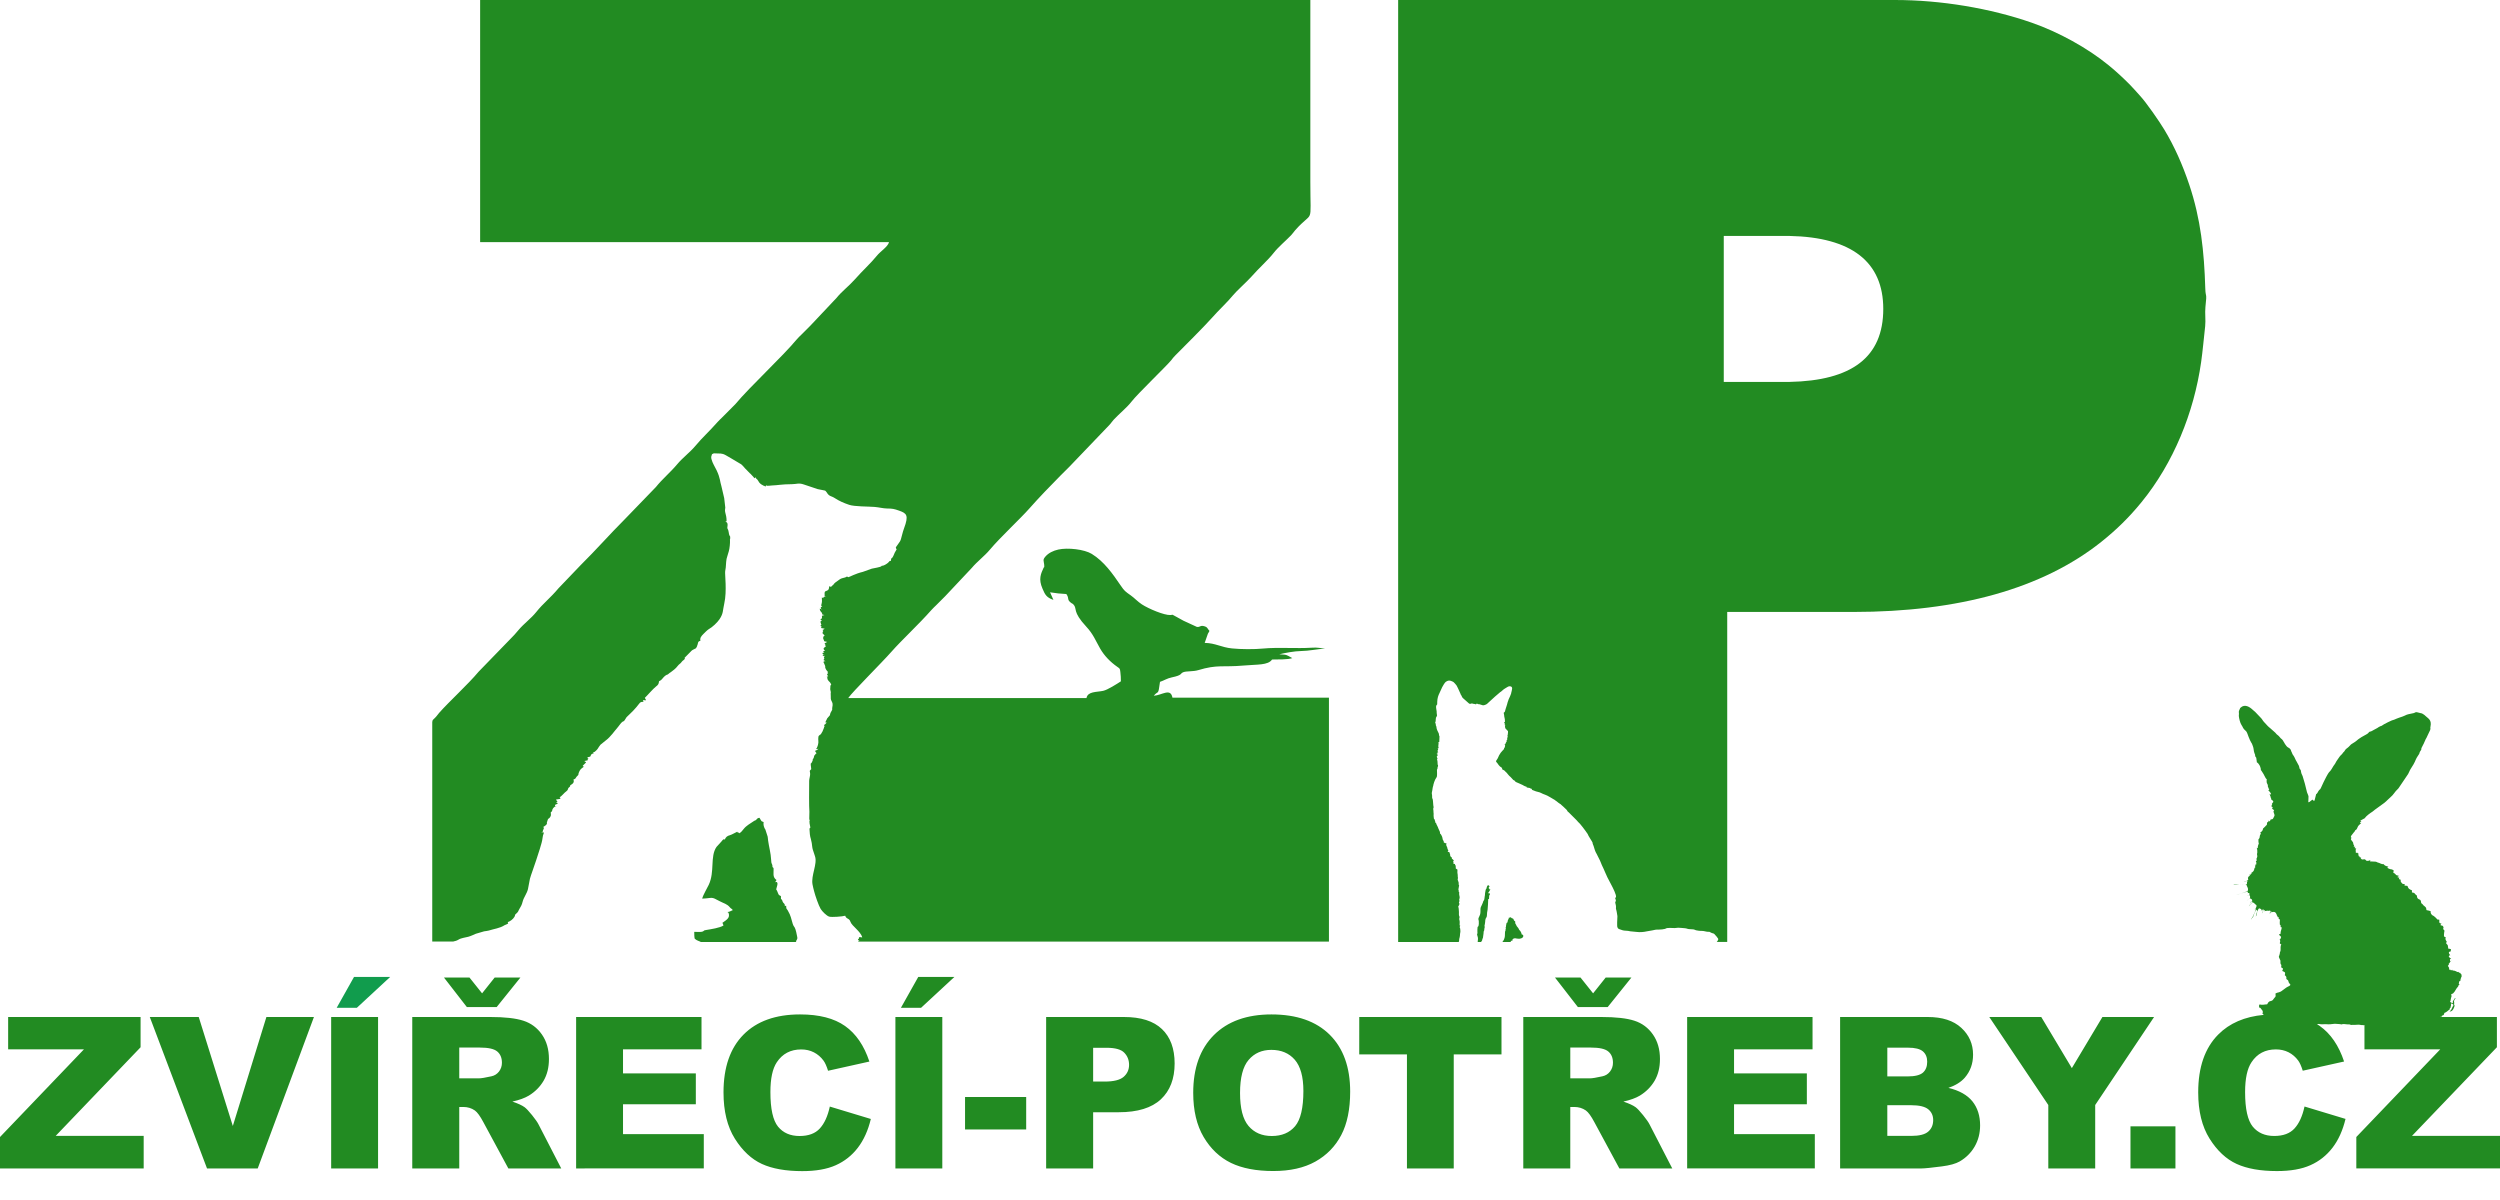 <?xml version="1.0" encoding="utf-8"?>
<!-- Generator: Adobe Illustrator 16.0.0, SVG Export Plug-In . SVG Version: 6.00 Build 0)  -->
<!DOCTYPE svg PUBLIC "-//W3C//DTD SVG 1.1//EN" "http://www.w3.org/Graphics/SVG/1.1/DTD/svg11.dtd">
<svg version="1.1" id="Vrstva_1" xmlns="http://www.w3.org/2000/svg" xmlns:xlink="http://www.w3.org/1999/xlink" x="0px" y="0px"
	 width="443.618px" height="212.857px" viewBox="82.219 320.588 443.618 212.857"
	 enable-background="new 82.219 320.588 443.618 212.857" xml:space="preserve">
<path fill="#228B22" d="M460.266,520.449h7.979v7.477h-7.979V520.449z M435.213,501.052h9.223l5.427,9.072l5.425-9.072h9.166
	l-10.448,15.617v11.256h-8.322v-11.256L435.213,501.052z M417.118,522.15h4.236c1.433,0,2.438-0.25,3.021-0.758
	c0.588-0.508,0.882-1.188,0.882-2.047c0-0.795-0.287-1.432-0.869-1.914c-0.582-0.48-1.596-0.727-3.054-0.727h-4.217L417.118,522.15
	L417.118,522.15z M417.118,511.595h3.609c1.296,0,2.195-0.227,2.71-0.67c0.507-0.451,0.757-1.096,0.757-1.934
	c0-0.781-0.25-1.396-0.757-1.834c-0.515-0.443-1.396-0.662-2.652-0.662h-3.667V511.595z M408.74,501.052h15.549
	c2.59,0,4.579,0.645,5.963,1.928c1.389,1.281,2.083,2.871,2.083,4.762c0,1.588-0.494,2.953-1.48,4.092
	c-0.664,0.756-1.629,1.357-2.897,1.795c1.927,0.463,3.348,1.264,4.261,2.391c0.907,1.137,1.364,2.557,1.364,4.264
	c0,1.395-0.325,2.645-0.97,3.762c-0.651,1.113-1.533,1.988-2.659,2.641c-0.694,0.398-1.746,0.693-3.153,0.875
	c-1.871,0.244-3.108,0.369-3.723,0.369H408.74V501.052z M381.599,501.052h22.25v5.738H389.92v4.273h12.92v5.479h-12.92v5.293h14.334
	v6.088h-22.655V501.052L381.599,501.052z M367.495,499.294h-5.281l-4.066-5.244h4.529l2.234,2.803l2.232-2.803h4.566
	L367.495,499.294z M360.862,511.937h3.504c0.376,0,1.107-0.117,2.195-0.361c0.551-0.113,1.002-0.395,1.353-0.844
	c0.344-0.451,0.521-0.971,0.521-1.561c0-0.869-0.274-1.533-0.826-1.996c-0.551-0.469-1.584-0.699-3.098-0.699h-3.648V511.937
	L360.862,511.937z M352.522,527.925v-26.873h13.84c2.563,0,4.529,0.219,5.882,0.662c1.356,0.439,2.452,1.252,3.284,2.447
	c0.832,1.188,1.246,2.641,1.246,4.348c0,1.496-0.319,2.779-0.951,3.861c-0.639,1.082-1.516,1.959-2.622,2.635
	c-0.714,0.426-1.685,0.781-2.916,1.057c0.989,0.332,1.708,0.664,2.165,0.994c0.301,0.221,0.744,0.689,1.326,1.408
	c0.582,0.727,0.971,1.277,1.164,1.672l4.017,7.789h-9.386l-4.438-8.215c-0.563-1.059-1.063-1.752-1.508-2.072
	c-0.594-0.412-1.275-0.619-2.033-0.619h-0.73v10.906H352.522L352.522,527.925z M323.415,501.052h25.24v6.639h-8.473v20.234h-8.304
	v-20.234h-8.466L323.415,501.052L323.415,501.052z M302.261,514.542c0,2.715,0.5,4.66,1.508,5.85
	c1.008,1.184,2.385,1.777,4.117,1.777c1.783,0,3.166-0.582,4.143-1.74c0.978-1.164,1.472-3.246,1.472-6.25
	c0-2.535-0.515-4.381-1.533-5.551c-1.02-1.164-2.401-1.744-4.153-1.744c-1.67,0-3.017,0.588-4.028,1.775
	C302.769,509.843,302.261,511.808,302.261,514.542z M293.952,514.503c0-4.385,1.226-7.801,3.666-10.242
	c2.447-2.445,5.852-3.666,10.212-3.666c4.474,0,7.922,1.201,10.343,3.604c2.415,2.396,3.629,5.764,3.629,10.086
	c0,3.141-0.531,5.719-1.59,7.729c-1.057,2.01-2.584,3.572-4.579,4.691c-2.003,1.121-4.485,1.678-7.471,1.678
	c-3.028,0-5.537-0.48-7.527-1.445c-1.983-0.971-3.591-2.494-4.831-4.586C294.571,520.261,293.952,517.646,293.952,514.503z
	 M276.194,512.509h2.034c1.602,0,2.722-0.275,3.373-0.834c0.644-0.557,0.97-1.27,0.97-2.133c0-0.844-0.282-1.564-0.845-2.146
	c-0.557-0.59-1.614-0.883-3.166-0.883h-2.365L276.194,512.509L276.194,512.509z M267.854,501.052h13.803
	c3.003,0,5.255,0.713,6.751,2.146c1.496,1.426,2.246,3.465,2.246,6.1c0,2.715-0.813,4.836-2.446,6.363
	c-1.633,1.523-4.123,2.291-7.471,2.291h-4.542v9.973h-8.34L267.854,501.052L267.854,501.052z M253.463,515.242h10.849v5.77h-10.849
	V515.242L253.463,515.242z M245.16,493.945h6.414l-5.919,5.479h-3.573L245.16,493.945z M241.106,501.052h8.322v26.873h-8.322
	V501.052z M229.468,516.945l7.277,2.201c-0.488,2.039-1.258,3.74-2.309,5.111c-1.051,1.371-2.359,2.402-3.917,3.098
	c-1.559,0.701-3.542,1.045-5.944,1.045c-2.922,0-5.313-0.426-7.158-1.271c-1.853-0.85-3.454-2.346-4.799-4.484
	c-1.339-2.141-2.015-4.875-2.015-8.211c0-4.445,1.183-7.869,3.548-10.254c2.365-2.391,5.712-3.586,10.036-3.586
	c3.385,0,6.044,0.686,7.984,2.055c1.939,1.369,3.379,3.475,4.317,6.309l-7.333,1.633c-0.256-0.82-0.525-1.42-0.808-1.803
	c-0.463-0.631-1.032-1.119-1.702-1.463c-0.675-0.348-1.426-0.518-2.259-0.518c-1.877,0-3.322,0.762-4.323,2.271
	c-0.757,1.127-1.139,2.891-1.139,5.301c0,2.984,0.457,5.023,1.357,6.131c0.908,1.107,2.178,1.658,3.811,1.658
	c1.589,0,2.791-0.443,3.604-1.34C228.511,519.941,229.099,518.646,229.468,516.945z M184.45,501.052h22.25v5.738h-13.928v4.273
	h12.92v5.479h-12.92v5.293h14.334v6.088H184.45V501.052z M170.347,499.294h-5.281l-4.067-5.244h4.53l2.234,2.803l2.233-2.803h4.568
	L170.347,499.294z M163.714,511.937h3.504c0.375,0,1.107-0.117,2.196-0.361c0.55-0.113,1.001-0.395,1.351-0.844
	c0.344-0.451,0.52-0.971,0.52-1.561c0-0.869-0.275-1.533-0.826-1.996c-0.551-0.469-1.583-0.699-3.097-0.699h-3.648V511.937z
	 M155.374,527.925v-26.873h13.84c2.565,0,4.53,0.219,5.882,0.662c1.358,0.439,2.453,1.252,3.285,2.447
	c0.833,1.188,1.246,2.641,1.246,4.348c0,1.496-0.319,2.779-0.951,3.861c-0.638,1.082-1.514,1.959-2.622,2.635
	c-0.713,0.426-1.684,0.781-2.916,1.057c0.989,0.332,1.708,0.664,2.165,0.994c0.3,0.221,0.745,0.689,1.327,1.408
	c0.582,0.727,0.97,1.277,1.164,1.672l4.017,7.789h-9.385l-4.437-8.215c-0.563-1.059-1.063-1.752-1.508-2.072
	c-0.594-0.412-1.276-0.619-2.034-0.619h-0.732v10.906H155.374L155.374,527.925z M140.983,501.052h8.322v26.873h-8.322V501.052z
	 M108.798,501.052h8.685l6.05,19.34l5.957-19.34h8.435l-9.974,26.873h-8.998L108.798,501.052z M482.691,455.861
	c0.2,0.092,0.314,0.279,0.438,0.465c0.133,0.195,0.216,0.473,0.276,0.746c-0.023,0.014,0.07,0.25-0.167,0.018
	c0.146,0.105,0.254,0.205,0.346,0.385c0.125,0.246,0.297,0.414,0.41,0.693l0.266,0.5c0.068,0.109,0.1,0.119,0.189,0.182
	c-0.004,0.285-0.058,0.309-0.015,0.533c0.056,0.287,0.098,0.199,0.175,0.428c0.104,0.314-0.029,0.26,0.081,0.455
	c0.006,0.012,0.017,0.021,0.021,0.031c0.095,0.176,0.009,0.205,0.176,0.314c-0.066,0.209-0.061,0.094-0.163,0.219
	c0.116,0.086,0.218,0.227,0.314,0.348c0.137,0.166,0.138,0.15,0.179,0.389c-0.276-0.047-0.135-0.021-0.327-0.131
	c0.11,0.1,0.093,0.193,0.162,0.35l0.066,0.145c0.081,0.316-0.021,0.057,0.089,0.293l0.027,0.072
	c0.042,0.143-0.095,0.035,0.071,0.207c0.143,0.145,0.4,0.174,0.266,0.445c-0.113,0.225-0.018,0.047-0.242,0.121
	c0.194,0.129,0.062,0.238,0.03,0.344l-0.091,0.262c0.109,0.061,0.131,0.076,0.22,0.133c-0.05,0.314,0.023,0.064-0.105,0.271
	c0.13,0.094,0.229,0.182,0.378,0.281c-0.052,0.152-0.201,0.178-0.111,0.168c0.01,0.393,0.229,0.518,0.165,0.854
	c-0.198,0.482,0.186-0.318-0.078,0.109l-0.098,0.221c-0.149,0.355-0.302,0.205-0.514,0.307l-0.079,0.211
	c-0.049,0.09-0.038,0.068-0.086,0.129c-0.076-0.076-0.063-0.021-0.118-0.154c-0.075-0.188-0.032-0.051,0.004-0.111
	c-0.026,0.217-0.143,0.367-0.34,0.445c-0.028,0.52-0.022,0.395-0.206,0.564c-0.005,0.008-0.016,0.02-0.021,0.023l-0.045,0.055
	c-0.01,0.012-0.021,0.023-0.025,0.031c-0.009,0.008-0.021,0.021-0.028,0.029l-0.314,0.303c-0.005,0-0.016-0.006-0.029-0.018
	l-0.14,0.418c-0.055,0.111-0.256,0.342-0.396,0.313c0.215,0.355-0.009,0.357-0.063,0.572l-0.068,0.412
	c-0.079,0.227-0.072,0.105-0.153,0.24c-0.066,0.113-0.031-0.012-0.046,0.127c-0.009,0.105,0.005,0.551,0.072,0.652
	c-0.062,0.199-0.192,0.34-0.194,0.859c-0.341-0.172-0.087-0.152-0.178-0.129c0.09,0.328,0.122,0.592,0.102,0.875
	c-0.006,0.066-0.059,0.262-0.059,0.275c-0.004,0.135,0.135,0.436-0.011,0.654c-0.13,0.201-0.053,0.207-0.035,0.502
	c-0.009,0.006-0.024,0.002-0.027,0.014c-0.053,0.227,0.018-0.105-0.128,0.1c0.184,0.346,0.017,0.336,0.1,0.551
	c-0.065,0.043-0.097,0.051-0.206,0.018c0.223,0.389-0.019,0.041-0.064,0.258l0.104,0.238c-0.104,0.043,0.005-0.027-0.085,0.041
	c-0.008,0.004-0.021,0.016-0.023,0.02l-0.063,0.109c-0.072,0.25-0.063,0.465-0.376,0.707c-0.295,0.229-0.184,0.012-0.15,0.332
	l-0.218-0.047c0.124,0.086,0.061,0.066,0.101,0.158l-0.265,0.004c0.184,0.303,0.003,0.158-0.177,0.375l-0.08,0.201
	c-0.007,0.141,0.038,0.166,0.052,0.379l-0.333,0.004c0.314,0.15,0.145-0.008,0.219,0.258c-0.186,0.01-0.53,0.061-0.655-0.021
	l0.344,0.016c0.146,0.023,0.188-0.02,0.21,0.205c0.003,0.033,0.005,0.137-0.007,0.166c-0.092,0.271-0.209,0.154-1.027,0.152
	c-0.505-0.002-0.852,0.053-1.379,0.057c0.128-0.139,0.81-0.047,1.05-0.045c0.338,0,0.711-0.037,1.047,0.014
	c0.423,0.064,0.236,0.141,0.236,0.141l0.075,0.145c0.006,0.01,0.012,0.025,0.018,0.037c0.213,0.443,0.182,0.498,0.12,0.754
	c-0.053,0.215-0.007,0.063-0.128,0.121c-0.203,0.105-1.938,0.682-1.98,0.658c0.353-0.063,1.673-0.551,2.042-0.602
	c0.22,0.279,0.058,0.262,0.051,0.27c0.082-0.066-0.136-0.074,0.117-0.033c0.227,0.037,0.064-0.027,0.2,0.084
	c-0.012,0.318,0.055,0.178-0.171,0.326c-0.077,0.051-0.19,0.098-0.258,0.072c0.229-0.018,0.044-0.078,0.391-0.111
	c0.063,0.078,0.18,0.008,0.141,0.572c-0.144,0.094-0.509,0.395-0.6,0.428c0.133-0.098,0.287-0.225,0.457-0.314
	c0.15-0.078,0.214-0.119,0.378,0.021c0.098,0.082,0.103,0.098,0.158,0.219c-0.101,0.225-0.26,0.361-0.439,0.508l0.046-0.057
	c0.161-0.207,0.129-0.225,0.403-0.279c-0.063,0.371-0.099,0.295-0.304,0.508c-0.138,0.143-0.174,0.238-0.316,0.389
	c0.055-0.199,0.451-0.541,0.591-0.719l0.21,0.068c0.143,0.051,0.236,0.195,0.331,0.279c0.057,0.047,0.021,0.01,0.095,0.068
	c0.105,0.084,0.127,0.023,0.141,0.229c0.008,0.127-0.063,0.256-0.132,0.371c-0.09,0.152-0.152,0.266-0.244,0.416l0.235-0.303
	c0.014-0.012,0.03-0.021,0.049-0.031c-0.032,0.273-0.458,1.203-0.62,1.533c-0.063,0.129-0.177,0.322-0.2,0.438
	c-0.032-0.064,0.004-0.211,0.098-0.307c0.128-0.135-0.091-0.076,0.115-0.055c0.076,0.006,0.105,0.047,0.021,0.074
	c0.133-0.354,0.333-1.002,0.539-1.313l0.171-0.166c0.01,0.014,0.021,0.02,0.021,0.047c0.036,0.277,0.096,0.313,0.011,0.611
	c-0.059,0.195-0.077,0.438-0.192,0.553c0.044-0.379,0.193-0.789,0.352-1.121c0.006-0.012,0.079-0.143,0.084-0.148
	c0.042-0.064,0.076-0.098,0.116-0.16c0.539,0.063,0.019,0.076,0.41,0.125c-0.021,0.238-0.042,0.17-0.066,0.354
	c0.055-0.129,0.032-0.076,0.091-0.158l0.118-0.15c0.2,0.186,0.032-0.059,0.102,0.148c0.057,0.176-0.019,0.377-0.018,0.572
	c-0.06-0.15-0.004-0.373,0.054-0.506c0.134-0.311-0.018-0.064,0.169-0.211l0.003,0.494c-0.041-0.064,0.008-0.258,0.068-0.334
	c0.196,0.092,0.135-0.172,0.153,0.275c-0.097-0.207-0.021-0.125,0.108-0.162l0.124-0.01c0.419-0.117,0.359,0.113,0.287,0.01
	c0.181-0.039,0.179-0.053,0.411-0.055l-0.106,0.547c0.079-0.084,0.047-0.086,0.189-0.123c-0.048-0.139-0.153-0.113,0.006-0.363
	c0.107,0.104,0.122,0.133,0.127,0.33c0.014-0.154-0.059-0.039,0.101-0.115c0.138-0.066,0.393-0.063,0.535,0.018
	c0.006,0.004,0.021,0.012,0.025,0.016c0.091,0.064,0.205,0.262,0.253,0.385l0.016,0.061c0.004,0.018,0,0.057,0.003,0.064
	l0.041,0.047c0.109,0.127,0.146,0.217,0.08,0.377c0.08-0.166-0.056-0.047,0.216-0.084c0.002,0.301-0.046,0.268,0.129,0.377
	c0.015,0.008,0.034,0.018,0.046,0.021c0.014,0.008,0.034,0.016,0.051,0.025l-0.027,0.43c-0.032,0.137,0.021,0.27,0.021,0.506
	c0.057-0.016,0.093,0.01,0.126,0.131c0.063,0.229,0.079,0.117-0.07,0.256c0.103,0.031,0.169,0.031,0.272,0.072
	c-0.021,0.449-0.212,0.566-0.224,1.168c-0.156,0.021-0.15,0.029-0.27,0.078c0.042,0.127,0.133,0.182,0.229,0.275l0.12,0.129
	c0.007,0.008,0.021,0.023,0.03,0.035c-0.023,0.115-0.031,0.209-0.098,0.322c-0.095,0.162-0.081,0.135-0.177,0.137
	c0.007,0.012,0.021,0.016,0.023,0.035l0.064,0.109c0.093,0.193-0.023,0.273-0.038,0.553l0.235,0.188
	c0.01,0.008,0.025,0.021,0.039,0.031l-0.075,0.104c-0.036,0.082-0.016,0.021-0.037,0.125c-0.071,0.371,0.034,0.742-0.072,0.98
	c0,0-0.038,0.061-0.054,0.105c-0.053,0.162-0.014,0.133-0.038,0.281c-0.098,0.586-0.329,0.348,0.025,1.051
	c0.084,0.168,0.064,0.074,0.089,0.264c0.032,0.281-0.055,0.344,0.063,0.574c0.12,0.238,0.069-0.156,0.095,0.25
	c0.018,0.279-0.021,0.027-0.043,0.279l0.329,0.221c-0.021,0.482-0.081,0.096-0.104,0.344c-0.014,0.166,0.103,0.148,0.217,0.199
	c0.412,0.186,0.245,0.303,0.214,0.666c0.092,0.074,0.146,0.08,0.214,0.195c0.086,0.143,0.054,0.125,0.063,0.186
	c0.008,0.055,0.001,0.213,0.001,0.279c0.271,0.211,0.32,0.166,0.4,0.525c0.085,0.379,0.577,0.422,0.116,0.711
	c-0.157,0.1-0.384,0.164-0.527,0.281c-0.009,0.008-0.021,0.018-0.029,0.023l-0.635,0.467c-0.578,0.479-0.819,0.297-1.253,0.561
	c-0.008,0.441,0.146,0.475-0.2,0.793c-0.13,0.117-0.153,0.244-0.281,0.375c-0.223,0.229-0.519,0.115-0.737,0.357
	c-0.01,0.01-0.021,0.02-0.025,0.027l-0.074,0.09c-0.067,0.094-0.11,0.172-0.164,0.281c-0.394,0.002-0.975,0.182-1.317,0.002
	c-0.166,0.24-0.112,0.166-0.11,0.566c0.222,0.064,0.12-0.037,0.302,0.156c0.067,0.07,0.029,0.043,0.093,0.135
	c0.081,0.117,0.203,0.211,0.241,0.354c0.003,0.014,0.006,0.027,0.008,0.037l0.009,0.076c0.001,0.016,0.002,0.137-0.007,0.174
	c-0.002,0.018-0.006,0.029-0.011,0.045c-0.004,0.018-0.01,0.029-0.015,0.043c-0.03,0.078-0.047,0.086-0.07,0.119
	c0.273-0.076,0.025,0.02,0.285,0.162c-3.396,0.314-6.095,1.48-8.093,3.5c-2.365,2.383-3.548,5.805-3.548,10.254
	c0,3.336,0.676,6.07,2.015,8.209c1.346,2.143,2.947,3.635,4.8,4.486c1.847,0.846,4.235,1.27,7.157,1.27
	c2.402,0,4.386-0.344,5.944-1.045c1.558-0.691,2.863-1.727,3.917-3.096c1.051-1.371,1.818-3.072,2.309-5.113l-7.276-2.201
	c-0.368,1.701-0.957,2.996-1.771,3.887c-0.813,0.895-2.016,1.34-3.604,1.34c-1.634,0-2.902-0.551-3.812-1.658
	c-0.901-1.107-1.357-3.146-1.357-6.131c0-2.41,0.383-4.174,1.141-5.301c1.001-1.516,2.445-2.271,4.322-2.271
	c0.832,0,1.583,0.17,2.26,0.514c0.669,0.346,1.238,0.832,1.701,1.465c0.28,0.383,0.552,0.982,0.808,1.803l7.333-1.633
	c-0.938-2.834-2.378-4.938-4.317-6.309c-0.158-0.111-0.322-0.221-0.492-0.324l0.023-0.004c0.481-0.094,0.476,0.076,1.013,0.025
	c0.251-0.021,0.727-0.016,1.005,0.01c0.324,0.027,0.793-0.09,1.131-0.094l0.776,0.051c0.45,0.029,0.277,0.111,0.616,0.01
	c0.009-0.002,0.024-0.008,0.035-0.01c0.196-0.037,0.707,0.076,0.886,0.064c0.13-0.01,0.248-0.016,0.374,0.02
	c0.194,0.057,0.011,0.051,0.187,0.068c0.058,0.008,0.374-0.025,0.513-0.012c0.3,0.025,0.706-0.068,1.063-0.012
	c0.057,0.012,0.225,0.053,0.238,0.053c0.037,0.002,0.13-0.01,0.258,0.002c0.218,0.018-0.002,0.039,0.209,0.014
	c0.1-0.01-0.065,0.01,0.097-0.023v4.305h13.452l-14.896,15.561v5.574h25.497v-5.775H510.22l15.066-15.729v-5.369h-10.095
	c0.138-0.063,0.289,0.021,0.321-0.113l0.016-0.115c0.168-0.076,0.23-0.043,0.308-0.133c0.068-0.08,0.063-0.135,0.09-0.217
	c0.004-0.016,0.009-0.033,0.015-0.047l0.029-0.1c0.012-0.002,0.029-0.02,0.032-0.008l0.211-0.094
	c0.275-0.152,0.603-0.475,0.645-0.498c0.255-0.145,0.104-0.01,0.104-0.008l-0.058-0.123c0.009-0.082,0.079-0.17,0.15-0.201
	c0.121-0.055,0.057-0.018,0.07-0.006c-0.081-0.098-0.096-0.004-0.001-0.309c0.063-0.199,0.026-0.146,0.01-0.281l-0.009-0.125
	c0.115-0.039,0.29,0.025,0.387,0.143c0.011,0.012,0.021,0.025,0.028,0.035l0.057,0.084c-0.008,0.018-0.022,0.02-0.028,0.041
	l-0.184,0.354c-0.047,0.125-0.028,0.059-0.046,0.092c-0.095,0.195-0.086,0.297-0.292,0.498c-0.097,0.094-0.17,0.246-0.273,0.24
	c0.234-0.15,0.52,0.02,0.827-0.598l0.025-0.059c0.004-0.008,0.012-0.023,0.017-0.031c0.067-0.133,0.148-0.355,0.119-0.498
	c-0.048-0.234,0.103,0.225-0.054-0.1c-0.047-0.102-0.056-0.197,0.02-0.316c0.013,0.01,0.145,0.064,0.007,0.041l-0.063-0.242
	c-0.002-0.301,0.153-0.438,0.276-0.621c0.092,0.072,0.028,0-0.004-0.018c-0.041-0.021-0.056-0.07-0.193,0.113l-0.072,0.115
	c-0.217,0.342-0.271,0.322-0.188,0.648c-0.244-0.035-0.285-0.059-0.447-0.186l-0.083-0.07c0.188-0.178,0.057-0.178,0.146-0.428
	l0.041-0.232c0.002-0.006,0.005-0.02,0.008-0.029c0.063-0.234,0.124-0.252,0.049-0.471c-0.014-0.035-0.112-0.123,0.033-0.127
	c-0.287,0.012,0.538-0.271,0.262-0.176c0.485-0.471,0.333-0.58,0.938-1.287c0.005-0.018,0.011-0.088,0.017-0.1
	c0.072-0.172,0.136-0.139,0.271-0.23c-0.003,0-0.013,0.176-0.221-0.166c0.175-0.158-0.124-0.223,0.271-0.488
	c0.313-0.209-0.261-0.068,0.146-0.281c0.005-0.002,0.021-0.008,0.027-0.008c0.186-0.055,0.039-0.004,0.053,0.01l-0.166-0.025
	c0.01-0.014,0.059-0.084,0.063-0.096c0.142-0.25-0.063-0.303,0.212-0.375c-0.091,0.008-0.104-0.143-0.104-0.199
	c-0.002-0.104,0.063-0.02-0.076-0.188c-0.022-0.031-0.049-0.057-0.063-0.072l-0.085-0.105c-0.159-0.221,0.116,0.02-0.129-0.061
	c-0.391-0.123,0.216,0.197-0.101-0.047c-0.274-0.213,0.056,0.141-0.056-0.072c-0.001-0.002-0.004-0.018-0.005-0.021
	c-0.009-0.02-0.017-0.021,0.004-0.023c-0.209,0.111-0.372-0.066-0.493-0.113c-0.007-0.004-0.021-0.008-0.028-0.01l-0.152-0.049
	c-0.112-0.061-0.149-0.055-0.283-0.055c-0.009,0-0.026,0.006-0.035,0.004c-0.141-0.021-0.111-0.025-0.149-0.162
	c-0.191,0.184,0.063,0.057-0.274,0.107c0.02-0.063-0.031-0.297,0.088-0.107c-0.184,0.063-0.166,0.121-0.324-0.041
	c-0.128-0.131-0.025,0.102-0.044-0.137c-0.001-0.008,0.003-0.021,0.003-0.027l0.006-0.049c0-0.012-0.007-0.059-0.011-0.066
	c-0.06-0.182-0.104-0.053-0.213-0.428c0.112-0.047,0.028-0.129,0.22-0.021c-0.036-0.053-0.12-0.213-0.034-0.34
	c0.087-0.125-0.047-0.096,0.11-0.059c0.165,0.039,0.036,0.082,0.033,0.088c0.001-0.275-0.028-0.182,0.092-0.348
	c0.045-0.063,0.061-0.063,0.109-0.107c0.057-0.049,0.047-0.031,0.071-0.063c-0.004,0.016,0.098,0.061-0.17,0.063
	c-0.011,0-0.032-0.002-0.05-0.004l0.008-0.111c0-0.002-0.006-0.014-0.007-0.016l-0.029-0.078c0.015-0.123,0.177-0.225,0.248-0.271
	c-0.09,0.037-0.303-0.086-0.371-0.219c-0.102-0.191-0.12-0.104,0.013-0.252c0.116-0.129,0.06-0.096,0.194-0.025l-0.17-0.26
	c-0.006-0.008-0.018-0.02-0.021-0.027c-0.007-0.012-0.019-0.023-0.022-0.037c-0.169-0.361,0.124-0.371,0.27-0.398l0.055-0.395
	c-0.175-0.047-0.261-0.104-0.494-0.109c0-0.238-0.03-0.234-0.045-0.352c-0.021-0.188,0.056,0.008-0.011-0.176
	c-0.043-0.117-0.171-0.256-0.237-0.334c-0.238-0.285-0.001,0.086-0.089-0.121c0.071-0.166-0.006-0.113,0.164-0.166l-0.19-0.316
	c-0.125-0.248-0.071-0.371-0.042-0.531c0.001-0.004,0.006-0.02,0.006-0.02c0.002-0.004,0.003-0.018,0.008-0.021
	c-0.437-0.02-0.306-0.338-0.293-0.699c0.009-0.295,0.153-0.424-0.039-0.621l-0.161-0.109c0.051-0.127,0.13-0.162,0.084-0.326
	c-0.004-0.02-0.021-0.07-0.024-0.086c-0.1-0.297-0.278-0.146-0.499-0.291c0.051-0.275,0.25-0.244,0.105-0.338
	c0.112-0.146,0.013,0.172-0.229-0.035c-0.226-0.193,0.039-0.361-0.157-0.68c-0.049,0.047-0.071,0.285-0.433-0.121
	c-0.122-0.141,0.057,0.055-0.076-0.088c-0.057-0.064-0.058-0.064-0.107-0.107c-0.022-0.02-0.087-0.07-0.091-0.072
	c-0.137-0.115-0.166-0.174-0.337-0.252c-0.065-0.031-0.05-0.006-0.119-0.059c-0.175-0.127-0.397-0.475-0.268-0.678
	c-0.216-0.137-0.463-0.162-0.764-0.23c-0.079-0.197-0.018-0.326-0.13-0.479c-0.008-0.008-0.021-0.02-0.025-0.027
	c-0.006-0.006-0.02-0.02-0.026-0.027c-0.255-0.266-0.144-0.123-0.352-0.301l-0.104-0.133c-0.148-0.203-0.156-0.092-0.3-0.295
	c-0.008-0.018-0.015-0.061-0.017-0.053l-0.042-0.258c-0.083-0.521-0.701-0.146-0.713-1.01c-0.237-0.143-0.198-0.164-0.367-0.352
	c-0.118-0.133-0.294-0.188-0.51-0.203l-0.004-0.383c-0.108-0.021-0.345-0.137-0.508-0.256c-0.122-0.09-0.156-0.209-0.222-0.354
	l-0.056-0.16c-0.19-0.037-0.285-0.055-0.534-0.059c0.018-0.117,0.052-0.23,0.039-0.275c-0.417-0.01-0.383-0.031-0.564-0.244
	c-0.168-0.195-0.179-0.24-0.136-0.52c-0.145-0.039-0.068-0.012-0.154-0.049c-0.189-0.09-0.074-0.023-0.176-0.105
	c0.028-0.131,0.032-0.092,0.081-0.166c0.001,0,0.165-0.1,0.028-0.014c-0.043-0.045-0.116-0.037-0.229-0.08
	c-0.118-0.047-0.066-0.006-0.15-0.07l0.071-0.07c0.074-0.055,0.214-0.131,0.31-0.107c-0.711-0.191-0.493-0.088-0.805-0.408
	c-0.116-0.119-0.182-0.115-0.296-0.145c0.015-0.211,0.057-0.262,0.057-0.48c-0.019-0.004-0.084-0.021-0.097-0.027
	c-0.008-0.004-0.023-0.012-0.032-0.018l-0.1-0.064c-0.134-0.074-0.353-0.041-0.528-0.131l-0.344-0.162
	c0.073-0.178,0.004-0.203,0.22-0.217c-0.211-0.059-0.558-0.123-0.723-0.27c-0.091-0.08-0.077-0.037-0.12-0.166
	c-0.54-0.002-0.736-0.246-1.008-0.289c-0.308-0.051-0.173-0.199-0.796-0.189c-0.201,0.004-0.343-0.039-0.657-0.02
	c0.022-0.078,0.056-0.17,0.04-0.223c-0.239,0.029-0.011,0.037-0.273,0.096c-0.135,0.025-0.247,0.016-0.386,0.014
	c-0.089-0.033-0.155-0.174-0.244-0.23c-0.218-0.137-0.471,0.117-0.686-0.098c-0.146-0.146-0.169-0.248,0.01-0.273
	c-0.491-0.01-0.205-0.014-0.315-0.127c-0.178-0.186,0.1,0.016-0.084-0.086l-0.104-0.033c-0.009-0.004-0.027-0.008-0.041-0.014
	c0.008-0.016,0.021-0.051,0.025-0.039c0.002,0.01,0.021-0.029,0.022-0.037c0.031-0.066,0.03-0.064,0.029-0.076
	c-0.01-0.07,0.035,0.051-0.073-0.117l-0.063-0.1c0.099-0.066,0.11-0.082,0.165-0.088c-0.522-0.031,0.075-0.148-0.551-0.109
	l-0.009-0.34c-0.003-0.012-0.011-0.025-0.014-0.039c-0.015-0.09-0.014-0.135,0.021-0.227c0.052-0.133,0.01-0.08,0.11-0.148
	c-0.115-0.037-0.152,0.002-0.281-0.063c-0.016-0.008-0.035-0.018-0.049-0.031l0.137-0.219c-0.005,0-0.021-0.006-0.026-0.008
	c-0.125-0.018-0.084-0.006-0.27,0.021c0.129-0.424,0.115-0.137,0.003-0.338c-0.068-0.121-0.057-0.203-0.092-0.369
	c-0.055-0.238-0.223-0.26-0.411-0.646c0.082-0.225-0.063-0.051,0.158-0.219l-0.163-0.123c0.034-0.23,0.007-0.113,0.069-0.275
	l0.489-0.629c0.008-0.006,0.021-0.016,0.029-0.021c0.233-0.229,0.03-0.221,0.354-0.43c0.039-0.025,0.1-0.068,0.107-0.094
	c0.003-0.004,0.006-0.02,0.008-0.025l0.232-0.49c0.059-0.115,0.15-0.16,0.24-0.268l0.342-0.324
	c-0.316,0.111-0.187-0.066-0.222-0.107c0.193-0.047,0.057-0.086,0.272-0.223c-0.28,0.119-0.216-0.068-0.22-0.07l0.527-0.301
	c0.169-0.061,0.215-0.086,0.308-0.215l0.228-0.262c0.126-0.137,0.576-0.484,0.746-0.596c0.279-0.182,0.393-0.246,0.636-0.459
	c0.07-0.063,0.05-0.047,0.119-0.105c0.058-0.045,0.096-0.066,0.16-0.113l1.531-1.111c0.385-0.295,0.798-0.775,1.116-1.025
	c0.484-0.379,0.771-0.996,1.242-1.4c0.162-0.143,0.133-0.156,0.265-0.332l1.595-2.365c0.172-0.285,0.264-0.631,0.441-0.881
	c0.293-0.404,0.744-1.199,0.929-1.697c0.108-0.299,0.563-0.914,0.598-0.998c0.08-0.207,0.021-0.197,0.151-0.412
	c0.05-0.078,0.189-0.271,0.205-0.313l0.027-0.275c0.027-0.061,0.028-0.029,0.09-0.178l0.372-0.73
	c0.054-0.133,0.017-0.076,0.079-0.205c0.1-0.195,0.079-0.119,0.128-0.271c0.089-0.273,0.242-0.406,0.341-0.686l0.391-0.824
	c0.107-0.182,0.197-0.387,0.2-0.596s-0.072,0.043,0.008-0.34c0.242-1.156-0.365-1.402-0.78-1.795
	c-0.207-0.197-0.384-0.35-0.62-0.477c-0.133-0.072-0.25-0.107-0.401-0.125c-0.273-0.033-0.552-0.191-0.783-0.15
	c-0.188,0.031-0.133,0.08-0.345,0.145c-0.384,0.113-0.945,0.164-1.308,0.307c-0.207,0.082-0.539,0.271-0.755,0.328
	c-0.33,0.086-0.756,0.27-1.104,0.393c-0.146,0.055-0.167,0.094-0.373,0.16c-0.125,0.041-0.27,0.074-0.384,0.119
	c-0.463,0.186-0.912,0.439-1.366,0.67c-0.301,0.148-0.313,0.236-0.408,0.271c-0.192,0.07-0.416,0.129-0.566,0.246
	c-0.286,0.227-0.542,0.301-0.833,0.482c-0.713,0.449-0.689,0.25-0.843,0.379c-0.097,0.084-0.112,0.158-0.263,0.279
	c-0.238,0.191-1.021,0.535-1.517,0.91c-0.083,0.063-0.081,0.049-0.161,0.109c-0.211,0.154-0.358,0.332-0.586,0.469l-0.597,0.377
	c-0.1,0.047-0.163,0.131-0.26,0.234c-0.083,0.088-0.161,0.164-0.249,0.252c-0.072,0.072-0.083,0.074-0.146,0.131
	c-0.165,0.146-0.316,0.213-0.443,0.375c-0.081,0.104-0.119,0.221-0.218,0.334c-0.229,0.266-0.121,0.055-0.354,0.412
	c-0.007,0.012-0.016,0.023-0.023,0.035l-0.115,0.113c-0.341,0.285-0.469,0.611-0.744,0.953l-0.172,0.262
	c-0.162,0.303-0.223,0.445-0.417,0.688c-0.013,0.012-0.042,0.047-0.055,0.061l-0.351,0.584c-0.129,0.229-0.285,0.404-0.469,0.582
	c-0.16,0.156-0.812,1.416-0.952,1.727l-0.506,1.098c-0.188,0.354-0.076,0.111-0.231,0.273l-0.097,0.117
	c-0.007,0.012-0.019,0.023-0.024,0.031l-0.052,0.063c-0.018,0.02-0.188,0.395-0.331,0.523c-0.07,0.064-0.037-0.121-0.091,0.072
	l-0.257,1.014c-0.005,0.021-0.023,0.074-0.029,0.09l-0.101,0.064l-0.204-0.16c-0.079-0.09-0.023-0.016-0.071-0.096
	c-0.03,0.129-0.005,0.035-0.101,0.115c-0.002,0.002-0.071,0.055-0.095,0.07l-0.063,0.047c-0.01,0.008-0.023,0.018-0.033,0.023
	c-0.226,0.168-0.145,0.189-0.431,0.246c0.036-1.48,0.131-0.797-0.229-1.768l-0.384-1.545c-0.105-0.402-0.212-0.67-0.317-1.063
	c-0.05-0.188-0.088-0.322-0.172-0.479c-0.176-0.326-0.153-0.453-0.229-0.781c-0.064-0.283,0.055,0.072-0.041-0.107
	c-0.106-0.201-0.114-0.059-0.195-0.307c-0.056-0.172-0.03-0.275-0.108-0.432l-0.406-0.752c-0.066-0.141-0.065-0.1-0.12-0.207
	c-0.007-0.012-0.014-0.027-0.021-0.039c-0.135-0.289-0.262-0.609-0.449-0.857c-0.241-0.314-0.116-0.26-0.335-0.662
	c-0.091-0.164-0.055-0.254-0.158-0.389c-0.201-0.254-0.211-0.221-0.45-0.354c-0.313-0.174-0.751-0.955-0.914-1.258l-0.141-0.17
	c-0.349-0.23-0.449-0.543-0.779-0.764c-0.224-0.145-0.232-0.24-0.415-0.418l-0.904-0.803c-0.153-0.148-0.298-0.217-0.438-0.387
	l-0.66-0.711c-0.22-0.223-0.339-0.531-0.575-0.746l-0.993-1.043c-0.134-0.133-0.224-0.172-0.357-0.303
	c-0.628-0.605-1.485-1.143-2.229-0.443c-0.116,0.107-0.065,0.066-0.119,0.195c-0.104,0.258-0.228,0.396-0.183,0.711
	c0.048,0.33-0.03,0.338-0.01,0.566c0.032,0.402,0.238,1.246,0.454,1.561c0.364,0.537,0.199,0.582,0.773,1.084l0.088,0.086
	c0.102,0.123,0.158,0.291,0.224,0.449l0.193,0.52c0.104,0.279,0.372,0.904,0.523,1.115c0.092,0.129-0.002-0.047,0.073,0.096
	l0.18,0.484c0.141,0.313,0.118,0.795,0.246,1.135c0.021,0.057,0.023,0.076,0.044,0.125c0.021,0.064,0.075,0.172,0.092,0.232
	c0.015,0.055-0.021,0.105,0.027,0.268c0.04,0.131,0.057,0.055,0.125,0.174c0.109,0.189,0.042,0.063,0.075,0.281
	C482.624,455.515,482.688,455.546,482.691,455.861z M83.664,501.052h23.501v5.369L92.098,522.15h15.617v5.775H82.219v-5.574
	l14.897-15.561H83.664V501.052z"/>
<path fill="#228B22" d="M348.884,487.742h1.383c0.032-0.047,0.053-0.104,0.058-0.203c0.125-0.002,0.315-0.012,0.312-0.162
	c-0.003-0.119,0.004,0.031-0.048-0.115c0.493-0.332,0.574-0.1,1.086-0.1c0.146,0,0.194,0.014,0.32-0.027
	c0.097-0.027,0.209-0.045,0.287-0.098c0.088-0.061,0.12-0.082,0.18-0.162c0.065-0.094,0.106-0.307-0.015-0.389
	c-0.057-0.039-0.148-0.098-0.229-0.109c-0.003-0.182-0.027-0.229-0.111-0.375l-0.051-0.098c-0.08-0.182-0.207-0.211-0.297-0.389
	c-0.072-0.148-0.105-0.268-0.214-0.359l-0.202-0.246c-0.045-0.063-0.021-0.064-0.061-0.162c-0.01-0.023-0.066-0.111-0.073-0.121
	c-0.142-0.184-0.124-0.287-0.127-0.543c-0.011-0.006-0.022-0.023-0.028-0.016c-0.004,0.008-0.021-0.012-0.025-0.016l-0.092-0.064
	c-0.006-0.006-0.015-0.014-0.02-0.02c-0.109-0.113-0.077-0.191-0.148-0.299c-0.084-0.121-0.111-0.074-0.252-0.137
	c-0.01-0.002-0.02-0.008-0.025-0.01c-0.104-0.053-0.112-0.076-0.163-0.174c-0.128,0.047-0.265,0.078-0.407,0.109
	c0.023,0.135,0.038,0.102-0.005,0.193c-0.003,0.006-0.009,0.016-0.013,0.02l-0.028,0.045c-0.005,0.008-0.013,0.02-0.017,0.023
	c-0.03,0.047-0.062,0.094-0.082,0.199c-0.021,0.098-0.041,0.137-0.049,0.311c-0.217,0.139-0.189,0.117-0.229,0.391
	c-0.027,0.195-0.042,0.096-0.042,0.316c0.001,0.23-0.028,0.049-0.063,0.197c-0.017,0.063,0.077,0.248,0.004,0.367l-0.058,0.053
	c-0.005,0.004-0.019,0.012-0.026,0.018c0.069,0.143,0.094,0.072,0.041,0.184c-0.068,0.145-0.068-0.027-0.078,0.27
	c-0.013,0.506,0.023,0.832-0.205,1.301c-0.025,0.057-0.022,0.096-0.077,0.145c-0.007,0.006-0.017,0.012-0.021,0.018l-0.109,0.059
	C348.884,487.63,348.89,487.685,348.884,487.742z"/>
<path fill="#228B22" d="M344.429,487.742h0.594l0.059-0.078c0.012-0.016,0.063-0.088,0.063-0.088l0.059-0.1
	c0.043-0.104,0.04-0.195,0.066-0.277c0.041-0.113,0.063-0.076,0.094-0.207l0.117-0.859c-0.017-0.381,0.033-0.16,0.106-0.475
	c0.026-0.115,0.013-0.143,0.026-0.281c0.019-0.162,0.059-0.123,0.063-0.27c0.006-0.119-0.061-0.225-0.016-0.393l0.021-0.053
	c0.004-0.01,0.008-0.021,0.012-0.027c0.059-0.184,0.078-0.746,0.088-0.781c0.084-0.287,0.041-0.264,0.168-0.428
	c0.164-0.213,0.111-0.568,0.148-0.893c0.023-0.229,0.063-0.32,0.094-0.545c0.043-0.326,0.104-1.48,0.104-1.842
	c0.083-0.023,0.082-0.02,0.146-0.051c0.011-1.123,0.14-0.393,0.151-0.822c0.009-0.246-0.144-0.191-0.34-0.176
	c0.078-0.102,0.401-0.582,0.431-0.688c-0.096-0.045-0.046-0.018-0.193,0.006c0.002-0.229-0.049-0.188-0.092-0.211l-0.055-0.023
	c0.071-0.115,0.129-0.229,0.201-0.34c-0.008-0.006-0.021-0.02-0.025-0.014c-0.02,0.047-0.099-0.154-0.192-0.152
	c-0.007,0-0.019,0.004-0.025,0.004c-0.183,0.039-0.167,0.127-0.2,0.193c-0.064,0.127-0.057,0.123-0.084,0.27
	c-0.089,0.482-0.093-0.293-0.283,0.957c-0.028,0.186-0.004,0.404-0.051,0.561c-0.031,0.096-0.033-0.031-0.035,0.242l-0.021,0.111
	c-0.101,0.359,0.028,0.115-0.106,0.34l-0.027,0.047c-0.223,0.354-0.021,0.113-0.213,0.51c-0.004,0.01-0.008,0.02-0.012,0.025
	l-0.092,0.215c-0.13,0.328-0.26,0.42-0.255,0.813c0.007,0.531,0.005,0.834-0.19,1.191l-0.142,0.318
	c-0.09,0.262,0.002,0.293,0.032,0.541c0.021,0.172,0.041,0.885-0.137,1.01l-0.073,0.043c-0.013,0.25-0.068,0.641-0.036,0.826
	c0.087,0.498-0.169,0.338,0.002,0.758C344.544,487.066,344.474,487.335,344.429,487.742z"/>
<path fill="#228B22" d="M341.01,481.365C341.015,481.345,341.013,481.349,341.01,481.365L341.01,481.365z"/>
<path fill="#228B22" d="M340.876,476.712C340.851,476.703,340.877,476.839,340.876,476.712L340.876,476.712z"/>
<path fill="#228B22" d="M341.205,484.767C341.187,484.765,341.192,484.777,341.205,484.767L341.205,484.767z"/>
<path fill="#228B22" d="M341.231,485.142C341.226,485.136,341.229,485.158,341.231,485.142L341.231,485.142z"/>
<path fill="#228B22" d="M349.431,449.888C349.472,449.91,349.423,449.867,349.431,449.888L349.431,449.888z"/>
<path fill="#228B22" d="M343.88,445.49l0.012,0.008C343.919,445.488,343.737,445.462,343.88,445.49z"/>
<path fill="#228B22" d="M473.539,371.745c-0.197-6.571-0.813-12.343-2.848-18.4c-1.197-3.562-2.604-6.73-4.417-9.747
	c-0.85-1.407-3.157-4.786-4.416-6.131c-0.618-0.66-1.092-1.248-1.732-1.888c-1.261-1.257-2.316-2.244-3.701-3.381
	c-3.806-3.126-8.969-5.941-13.669-7.579c-7.395-2.577-16.143-4.031-24.299-4.031h-88.14v167.154h10.728
	c0.033-0.039,0.063-0.063,0.084-0.176c0.024-0.145,0-0.289,0.04-0.422l0.053-0.182c0.043-0.244,0.078-0.35,0.077-0.613
	c-0.001-0.285,0.05-0.195,0.063-0.375c0.008-0.098-0.012-0.607-0.072-0.734c-0.081-0.17,0.021,0.078-0.04-0.066
	c-0.009-0.02-0.015-0.027-0.019-0.031c-0.004,0.018-0.008-0.006,0,0c0.002-0.006,0.004-0.012,0.004-0.029
	c0-0.012,0.007-0.043,0.016-0.074c0.041-0.135,0.032-0.064,0.087-0.195c-0.085-0.061-0.116-0.072-0.133-0.074
	c-0.013,0.01-0.019-0.002,0,0c0.008-0.006,0.015-0.016,0.015-0.045c0-0.279,0.053-0.553-0.017-0.816
	c-0.069-0.27-0.075-0.209-0.009-0.482c0.062-0.252-0.045-0.162-0.09-0.473c-0.037-0.258,0.024-0.291,0-0.525
	c-0.026-0.23-0.031-0.701-0.063-0.787c-0.016-0.043-0.086-0.063-0.046-0.219c0.01-0.037,0.012-0.045,0.013-0.055
	c0.002-0.016,0.004-0.02,0,0c-0.001,0.018,0.006,0.029,0.059-0.057l0.154-0.355c-0.13-0.092-0.152-0.197-0.072-0.361
	c0.123-0.252,0.022-0.125,0-0.303c-0.021-0.141,0.179-0.369,0.031-0.793c-0.057-0.164-0.031-0.439-0.033-0.629
	c-0.008-0.008-0.024-0.029-0.028-0.021l-0.048-0.039c-0.064-0.08-0.021-0.082-0.018-0.137c0.03-0.385-0.064-0.086-0.054-0.287
	c0.004-0.063,0.056-0.104,0.063-0.27c0.015-0.225,0.041-0.191,0.058-0.313c0.038-0.307-0.024-0.006-0.063-0.264
	c-0.023-0.16,0.028-0.211-0.009-0.367l-0.134-0.395c-0.02-0.045-0.031-0.061-0.039-0.063c0.001,0.127-0.025-0.012,0,0
	c0-0.002,0,0,0-0.002c0.033-0.119,0.053-0.277,0.046-0.439c-0.006-0.17-0.06-0.109-0.032-0.416l-0.027-0.199
	c-0.063-0.217-0.016-0.529-0.021-0.762l-0.108-0.072c-0.008-0.006-0.018-0.014-0.022-0.02l-0.167-0.098
	c0.003-0.709-0.001-0.4-0.119-0.658c-0.003-0.008-0.008-0.018-0.012-0.025c-0.023-0.07-0.02-0.023-0.02-0.141h-0.268
	c0.012-0.205,0.057,0.023,0.025-0.197c-0.016-0.104-0.021-0.072-0.045-0.117c-0.063-0.109-0.01,0.043-0.055-0.07
	c0.053-0.064,0.078-0.111,0.146-0.162c-0.063-0.186-0.22-0.301-0.375-0.395c0.04-0.066,0.056,0.057,0.021-0.117
	c-0.05-0.246-0.005-0.072-0.104-0.146c-0.311-0.229-0.105-0.354-0.256-0.641c-0.063-0.119-0.074-0.094-0.077-0.271l-0.3-0.004
	c0.004-0.174,0.229-0.162,0.023-0.438c-0.113-0.154-0.02-0.199-0.134-0.424c-0.062-0.117-0.185-0.371-0.142-0.508l0.058-0.141
	c-0.177-0.01-0.115-0.033-0.28-0.08c-0.093-0.027-0.121-0.047-0.208-0.078c0.003-0.24-0.021-0.277-0.149-0.443
	c-0.092-0.115-0.071-0.51-0.231-0.752c-0.092-0.141-0.144-0.344-0.294-0.395c-0.002-0.188-0.006-0.324-0.087-0.471
	c-0.082-0.148-0.021,0.02-0.101-0.199c-0.008-0.023-0.045-0.109-0.059-0.135c-0.005-0.01-0.021-0.039-0.025-0.049
	s-0.008-0.02-0.013-0.025l-0.116-0.301c-0.002-0.008-0.009-0.02-0.012-0.023l-0.113-0.229c-0.119-0.285-0.092-0.17-0.147-0.303
	c-0.099-0.215,0.155-0.131-0.166-0.193c-0.001-0.045,0.001-0.113-0.007-0.154c-0.004-0.016-0.004-0.023-0.004-0.031
	c-0.008-0.02-0.02-0.045-0.035-0.092c-0.049-0.131-0.038-0.09-0.032-0.252c-0.009-0.01-0.021-0.031-0.026-0.021l-0.094-0.078
	c-0.029-0.033-0.054-0.088-0.057-0.107l-0.031-0.311c-0.055-0.24,0.029-0.525-0.035-0.768c-0.023-0.088,0.016-0.279-0.018-0.393
	l-0.027-0.17c-0.031-0.182,0.064-0.221,0.063-0.389c-0.006-0.201-0.053-0.16-0.053-0.311l-0.039-0.48
	c-0.015-0.127-0.035-0.568-0.074-0.648c-0.004-0.008-0.01-0.02-0.014-0.023c-0.047-0.08-0.082-0.098-0.082-0.229l-0.002-0.141
	c-0.011-0.096,0.012-0.248-0.02-0.355c-0.084-0.32,0.006-0.559,0.052-0.793c0.024-0.129,0.032-0.238,0.051-0.355
	c0.048-0.328,0.054-0.234,0.112-0.449c0.018-0.063,0.018-0.135,0.033-0.197c0.07-0.277,0.166-0.6,0.31-0.896l0.238-0.402
	c0.045-0.074,0.028-0.012,0.057-0.1c0.062-0.191,0.044-0.959,0.029-1.1c-0.019-0.191-0.002-0.148,0.06-0.289
	c0.104-0.24-0.007-0.203,0.065-0.34c0.088-0.17,0.103-0.41-0.056-0.541c0.047-0.111,0.088-0.053,0.047-0.193
	c-0.049-0.166-0.021-0.15-0.024-0.289c-0.005-0.176-0.17-0.352,0.009-0.514l-0.093-0.154c-0.042-0.096,0.015-0.047-0.052-0.16
	c0.025-0.066,0.104-0.107,0.141-0.188l0.053-0.152c-0.01-0.008-0.024-0.023-0.031-0.018l-0.088-0.047
	c-0.168-0.113-0.024-0.156,0.113-0.188c-0.01-0.01-0.022-0.033-0.027-0.023c-0.004,0.01-0.022-0.02-0.047-0.041
	c-0.053-0.053-0.008,0.018-0.039-0.045l0.174-0.068c0.006-0.004,0.015-0.014,0.021-0.023c-0.04-0.074,0.009-0.014-0.063-0.104
	c-0.068-0.086,0.003-0.02-0.093-0.086c0.043-0.109,0.066-0.061,0.112-0.256c0.003-0.004,0.005-0.018,0.007-0.021l0.039-0.082
	l-0.148-0.043c0.101-0.018,0.181-0.105,0.224-0.203c-0.058-0.117-0.022-0.063-0.114-0.148c0.116-0.1,0.061,0.041,0.061-0.172
	c-0.001-0.121-0.021-0.061,0.011-0.203c0.032-0.162,0.046-0.307-0.03-0.439c0.101-0.014,0.112-0.02,0.176-0.055
	c-0.017-0.211,0.063-0.826,0.039-0.986c-0.039-0.271-0.028-0.018-0.08-0.174c-0.004-0.016-0.01-0.256-0.039-0.322l-0.139-0.305
	c-0.029-0.061-0.063-0.113-0.09-0.176l-0.057-0.135c-0.083-0.148-0.104-0.324-0.131-0.502c-0.023-0.148,0.004-0.08-0.041-0.195
	l-0.024-0.055c-0.003-0.006-0.011-0.016-0.014-0.02l-0.021-0.037c-0.031-0.092-0.005-0.328-0.084-0.43
	c-0.104-0.139,0,0.035-0.059-0.047l0.023-0.061c0.002-0.006,0.008-0.02,0.012-0.023c0.078-0.168,0.063-0.271,0.082-0.537
	c0.021-0.299,0.027-0.334,0.123-0.465c0.063-0.084,0.096-0.154,0.099-0.264c0.002-0.094-0.021-0.156-0.038-0.248
	c-0.038-0.188-0.01-0.297-0.027-0.467c-0.011-0.1-0.05-0.264-0.068-0.418c-0.034-0.271-0.096-0.584,0.141-0.777
	c0.005-0.006,0.018-0.014,0.023-0.02c-0.002-0.291,0.013-0.643,0.049-0.928c0.044-0.34,0.123-0.49,0.215-0.77l0.629-1.373
	c0.112-0.217,0.459-0.82,0.641-0.939c0.371-0.25,0.648-0.299,1.063-0.105c0.076,0.035,0.263,0.113,0.317,0.164l0.261,0.27
	c0.261,0.299,0.272,0.305,0.396,0.572c0.11,0.242,0.229,0.439,0.327,0.695l0.226,0.496c0.035,0.092,0.052,0.184,0.121,0.271
	c0.004,0.006,0.014,0.014,0.019,0.02c0.083,0.1,0.062,0.084,0.108,0.217c0.045,0.119,0.129,0.23,0.228,0.316l1.063,0.941
	c0.219,0.098,0.229,0.037,0.403-0.006c0.105-0.023,0.105-0.012,0.21,0.012c0.012,0.002,0.051,0.012,0.063,0.014l0.2,0.053
	c0.006,0,0.019,0,0.022,0c0.06,0.002,0.084,0,0.093-0.004l-0.013-0.008c-0.142-0.027,0.039-0.002,0.013,0.008l0.039,0.023
	c0.129,0.064,0.245,0.074,0.326-0.102c0.456,0.254,0.346,0.031,0.713,0.207l0.389,0.115c0.162,0.027,0.644-0.158,0.752-0.281
	c0.229-0.258,0.982-0.857,1.4-1.281l0.896-0.766c0.36-0.262,0.009,0.037,0.425-0.332l0.245-0.205
	c0.007-0.004,0.017-0.01,0.022-0.014l0.28-0.174c0.007-0.006,0.017-0.012,0.022-0.016c0.195-0.111,0.48-0.328,0.703-0.316
	c0.707,0.025,0.355,0.721,0.27,1.18c-0.023,0.131-0.01,0.111-0.053,0.207l-0.148,0.385c-0.139,0.277-0.376,0.797-0.436,1.076
	c-0.116,0.541-0.344,1.049-0.465,1.586c-0.037,0.156-0.123,0.176-0.235,0.275c0.004,0.164,0.073,0.229,0.077,0.4
	c0.017,0.521,0.166,0.506,0.146,1.211c-0.078,0.041-0.085,0.047-0.152,0.09c0.056,0.154,0.004,0.021,0.072,0.096
	c0.122,0.131,0.104,0.084-0.033,0.193l0.188,0.074c-0.063,0.023-0.094,0.029-0.146,0.057c0.052,0.111,0.06,0.096,0.149,0.174
	c-0.177,0.127,0.009,0.152-0.035,0.475c0.04,0.02,0.05,0.01,0.085,0.031c0.024,0.016,0.03,0.018,0.04,0.021
	c-0.007-0.021,0.041,0.02,0,0c0.003,0.006,0.001,0.01,0.017,0.027c0.158,0.195,0.082,0.203,0.351,0.373
	c-0.004,0.143,0.024,0.309-0.005,0.412c-0.002,0.01-0.007,0.02-0.012,0.029l-0.021,0.213c-0.021,0.145,0.052,0.057-0.108,0.139
	c0.065,0.066,0.002,0.021,0.084,0.068c0.01,0.004,0.053,0.02,0.063,0.023c-0.067,0.051-0.04,0.021-0.065,0.113
	c-0.015,0.055-0.017,0.119-0.035,0.197c-0.004,0.012-0.038,0.146-0.038,0.152c-0.007,0.188-0.05,0.066,0.058,0.143
	c-0.146,0.084-0.229,0.307-0.146,0.453c-0.088,0.027-0.063,0.016-0.117,0.09c-0.118,0.156-0.051,0.395-0.316,0.4l0.159,0.074
	c-0.045,0.105-0.021,0.25-0.047,0.371c-0.037,0.162-0.188,0.045-0.14,0.301c0.016,0.084-0.557,0.494-0.885,1.146
	c-0.134,0.354-0.322,0.717-0.553,1.02c0.03,0.195,0.145,0.244,0.252,0.391l0.063,0.092c0.104,0.176,0.219,0.297,0.371,0.453
	c0.104,0.105,0.066,0.063,0.196,0.137c0.097,0.053,0.124,0.082,0.175,0.18c0.074,0.146,0.032,0.107,0.069,0.246
	c0.147,0.076,0.315,0.123,0.442,0.256c0.072,0.076,0.146,0.184,0.242,0.244c0.125,0.078,0.406,0.559,0.807,0.863
	c0.146,0.111,0.307,0.385,0.449,0.492c0.051,0.037,0.091,0.043,0.146,0.074c0.219,0.115,0.059,0.023,0.129,0.107
	c0.141,0.168,0.148,0.184,0.338,0.25c0.312,0.115,0.561,0.254,0.866,0.383l0.158,0.068c0.151,0.08,0.345,0.215,0.489,0.26
	c0.304,0.094,0.128-0.051,0.279,0.197c0.133,0.016,0.362,0.049,0.482,0.08c0.209,0.055,0.102,0.133,0.41,0.16
	c0.002,0.154-0.012,0.082,0.037,0.182l0.384,0.146c0.343,0.182,0.901,0.223,1.196,0.395c0.209,0.121,0.506,0.238,0.74,0.318
	c0.127,0.043,0.262,0.105,0.377,0.16c0.387,0.176,0.738,0.447,1.096,0.631c0.129,0.064,0.219,0.117,0.328,0.211
	c0.037,0.031,0.043,0.039,0.08,0.063c0.104,0.068,0.063,0.029,0.164,0.109c0.184,0.152,0.401,0.338,0.604,0.453
	c0.333,0.189,0.082,0.092,0.309,0.254c0.221,0.158,0.33,0.322,0.553,0.508c0.593,0.492,0.306,0.496,0.621,0.697
	c0.117,0.076,0.18,0.18,0.271,0.262l1.086,1.08c0.131,0.154,0.244,0.232,0.376,0.424l0.11,0.098c0.15,0.115,0.285,0.314,0.415,0.467
	c0.084,0.1,0.146,0.18,0.241,0.297c0.125,0.154,0.865,1.145,0.91,1.246c0.059,0.129,0.109,0.246,0.17,0.357
	c0.164,0.316,0.42,0.648,0.598,0.98c0.133,0.248,0.085,0.1,0.133,0.398c0.021,0.148,0.098,0.193,0.152,0.385
	c0.115,0.371,0.242,0.859,0.426,1.207c0.08,0.146,0.195,0.324,0.273,0.52l0.438,0.871c0.138,0.254,0.183,0.51,0.321,0.781
	c0.229,0.439,0.461,1.02,0.662,1.465l0.328,0.729l0.736,1.408c0.176,0.32,0.924,1.775,0.792,2.109
	c-0.034,0.09-0.047,0.078-0.11,0.117c-0.006,0.002-0.021,0.008-0.024,0.01c-0.005,0.004-0.019,0.006-0.024,0.012
	c0.053,0.25,0.229,0.42,0.088,0.66c-0.066,0.117-0.006-0.078-0.062,0.096c-0.011,0.188,0.147,0.543,0.135,0.795
	c-0.024,0.436-0.03,0.289,0.097,0.771c0.06,0.221,0.074,0.5,0.125,0.73c0.029,0.123,0.043,0.217,0.025,0.346
	c-0.037,0.277-0.064,1.627-0.016,1.764c0.15,0.42,0.344,0.355,0.734,0.512c0.146,0.061,0.307,0.098,0.479,0.125l0.277,0.02
	c0.31,0,0.537,0.057,0.817,0.111l1.14,0.111c0.552,0.076,1.263,0.02,1.732-0.094c0.329-0.076,0.704-0.104,1.059-0.186
	c0.424-0.098,0.641-0.154,1.117-0.135c0.318,0.014,0.891-0.066,1.127-0.129l0.164-0.082c0.286-0.148,1.188-0.059,1.547-0.061
	c0.229-0.002,0.356-0.053,0.604-0.059c0.419-0.01,0.729,0.07,1.175,0.086c0.431,0.016,0.377,0.178,1.134,0.178
	c0.661,0,0.689,0.168,0.913,0.197c0.572,0.084,0.427,0.105,1.054,0.105c0.343,0,0.681,0.152,1.021,0.158
	c0.336,0.004,0.211-0.016,0.373,0.064l0.252,0.125c0.089,0.047,0.198,0.064,0.313,0.096c0.227,0.068,0.291,0.26,0.444,0.4
	l0.04,0.035c0.04,0.041,0.027,0.023,0.055,0.063c0.297,0.422,0.404,0.428,0.314,0.652c-0.046,0.117-0.136,0.244-0.241,0.359h1.861
	v-58.551h22.351c18.688,0,33.623-4.139,44.048-12.455c2.701-2.155,4.945-4.362,7.128-7.04c5.665-6.958,9.29-15.863,10.568-24.844
	c0.28-1.972,0.479-4.249,0.717-6.365c0.12-1.073-0.073-2.345,0.046-3.417c0.082-0.726,0.12-1.171,0.136-1.474v-0.4
	C473.676,372.815,473.569,372.771,473.539,371.745z M399.737,388.358h-11.641v-25.903h11.641
	c11.074,0.218,16.662,4.617,16.662,12.952C416.399,383.988,410.813,388.141,399.737,388.358z"/>
<path fill="#228B22" d="M336.897,466.388C336.935,466.476,336.892,466.324,336.897,466.388L336.897,466.388z"/>
<path fill="#228B22" d="M206.587,487.742h16.958c-0.039-0.031-0.075-0.064-0.106-0.098l0.185-0.326
	c0.068-0.123,0.104-0.174,0.077-0.389c-0.038-0.311-0.308-1.563-0.47-1.768c-0.165-0.209-0.26-0.377-0.34-0.629
	c-0.312-0.988-0.303-1.398-0.879-2.381c-0.273-0.467-0.262-0.129-0.29-0.84c-0.349,0.068-0.125-0.008-0.274,0.09
	c0.005-0.021,0.047-0.182,0.046-0.189c-0.027-0.318-0.303-0.346-0.401-0.641l-0.065-0.191c-0.064-0.174-0.049-0.148-0.231-0.27
	l-0.005-0.508c-0.328-0.18-0.388-0.164-0.52-0.531c-0.419-1.162-0.402-0.133-0.112-1.455c0.075-0.344-0.026-0.646-0.394-0.467
	l0.238-0.41c-0.121-0.105-0.145-0.107-0.204-0.168c-0.458-0.469-0.293-1.055-0.31-1.688c-0.018-0.664,0.002-0.027-0.182-0.471
	c-0.173-0.414,0.05,0.152-0.025-0.23c-0.102-0.518-0.187-0.15-0.229-1.041c-0.055-1.152-0.381-2.285-0.536-3.396
	c-0.045-0.324-0.038-0.52-0.081-0.703l-0.409-1.264c-0.003-0.006-0.117-0.164-0.144-0.229c-0.167-0.41-0.224-0.641-0.161-1.082
	c-0.329-0.193-0.218,0.016-0.453-0.281l-0.28-0.479c-0.492,0.037-0.456,0.313-0.682,0.428c-0.26,0.135-0.025-0.053-0.331,0.16
	c-0.623,0.434-1.315,0.777-1.809,1.41c-0.194,0.248-0.464,0.604-0.755,0.742c0.005,0.002,0.015-0.014,0.014-0.008
	c-0.043,0.301,0.094-0.066-0.173-0.109c-0.187-0.031-0.091,0.031-0.217-0.154c-0.316,0.135-0.973,0.535-1.301,0.617
	c-0.458,0.115-0.749,0.332-0.916,0.813l-0.031-0.072c-0.005-0.002-0.032-0.018-0.038-0.018c-0.227-0.068-0.397,0.291-0.542,0.428
	l-0.855,0.936c-1.173,1.725-0.26,4.355-1.375,6.73c-0.322,0.686-1.001,1.781-1.157,2.438c1.999-0.082,1.479-0.428,3.098,0.453
	c0.702,0.383,1.303,0.469,1.809,1.086c0.274,0.334,0.267,0.145,0.525,0.498l-0.17,0.078c-0.338,0.129-0.358,0.227-0.792,0.26
	c0.213,0.084,0.239,0.203,0.28,0.48c0.104,0.703-0.729,1.098-1.16,1.439c0.068,0.162,0.13,0.266,0.188,0.48
	c-0.69,0.428-2.194,0.646-3.096,0.797c-0.543,0.09-0.243,0.113-0.559,0.25c-0.395,0.168-1.075,0.063-1.534,0.072
	c-0.01,0.453,0.024,1.047,0.091,1.225C205.938,487.544,206.246,487.542,206.587,487.742z"/>
<path fill="#228B22" d="M288.728,444.458c0.114-0.344,0.379-0.83,1.101-0.326l0.373,0.326H288.728z"/>
<path fill="#228B22" d="M277.328,444.458c0.376-0.617,1.063-0.334,2.649-0.916c0.693-0.256,1.137-0.23,1.819-0.428
	c1.184-0.348-0.048-0.281,1.02-0.484l0.457-0.039c-0.406-0.523-0.486-0.361-0.966-0.643c0.324-0.771,0.4-0.582,0.746-1.086
	c0.699,0.166,0.019,0.064,0.665,0.363c0.595,0.275,0.174-0.064,0.707,0.039c0.173,0.033,1.374,0.814,1.416,1.324
	c-0.177,0.881-1.148,1.471-2.173,1.463c-1.692-0.014-2.285-0.75-2.854,0.395l-0.005,0.012H277.328L277.328,444.458z"/>
<path fill="#228B22" d="M275.303,444.458c0.108-0.236,0.289-0.463,0.746-0.557c0.014-0.004,0.315-0.295,0.952,0.52l0.028,0.037
	H275.303L275.303,444.458z"/>
<path fill="#228B22" d="M269.145,427.037l-0.595-1.346c1.255,0.201,1.621,0.223,2.889,0.307c0.614,0.855-0.026,0.986,0.963,1.65
	c0.241,0.162,0.09-0.006,0.283,0.191c0.746,0.766-0.261,1.207,2.305,3.963c1.227,1.316,1.655,2.49,2.437,3.855
	c0.733,1.283,1.806,2.385,3.02,3.234c0.526,0.371,0.489,0.303,0.577,0.951c0.074,0.543,0.092,1.088,0.094,1.645
	c-0.693,0.453-2.371,1.527-3.151,1.689c-1.219,0.254-2.724,0.084-2.955,1.277h-42.276c0.725-1.082,5.927-6.238,7.674-8.223
	c1.802-2.047,4.84-4.852,7.083-7.396c0.285-0.324,0.553-0.557,0.864-0.867c0.563-0.563,1.009-1.014,1.574-1.574l4.729-5.028
	c0.959-1.146,2.254-2.094,3.212-3.241c1.778-2.127,5.433-5.521,7.01-7.313c1.562-1.773,3.878-4.191,5.51-5.823
	c0.559-0.561,1.03-1.001,1.577-1.57l7.083-7.396c0.374-0.39,0.428-0.567,0.782-0.95c0.991-1.071,2.334-2.128,3.201-3.251
	c1.039-1.348,6.268-6.371,7.015-7.31c0.308-0.386,0.347-0.479,0.722-0.852c1.375-1.367,5.303-5.313,6.375-6.531
	c1.386-1.573,2.958-3.006,3.874-4.151c0.563-0.704,2.508-2.448,3.209-3.244c1.416-1.609,3.072-3.069,3.963-4.224
	c0.82-1.061,2.156-2.167,3.123-3.171c0.354-0.369,0.391-0.507,0.707-0.868c3.345-3.797,2.713-0.54,2.713-8.616v-32.268H167.417
	v42.968h72.558c-0.23,0.862-1.474,1.553-2.227,2.495c-0.905,1.137-2.503,2.6-3.873,4.154c-0.981,1.114-2.313,2.12-3.209,3.244
	l-4.659,4.94c-0.563,0.563-1.01,1.014-1.574,1.574c-0.284,0.283-0.525,0.489-0.78,0.794c-2.752,3.292-8.276,8.353-10.953,11.556
	l-2.354,2.366c-0.287,0.286-0.524,0.491-0.786,0.788c-1.542,1.751-2.617,2.655-3.943,4.242c-0.958,1.147-2.253,2.094-3.212,3.24
	c-1.239,1.481-2.657,2.637-3.8,4.067l-5.571,5.763c-2.568,2.566-5.085,5.428-7.792,8.104l-3.926,4.102
	c-1.476,1.766-2.658,2.598-3.958,4.227c-0.887,1.111-2.193,2.057-3.125,3.17c-0.58,0.693-0.871,1.018-1.502,1.646l-5.581,5.752
	c-1.884,2.256-5.237,5.301-7.01,7.313c-0.33,0.375-0.339,0.484-0.714,0.859c-0.391,0.391-0.479,0.354-0.507,0.816v13.113v0.201v0.4
	v0.398v0.4v0.4v0.4v0.4v0.398v0.4v0.4v0.4v0.4v0.398v0.402v0.4v0.398v0.402v0.398v0.4v0.4v0.4v0.4v0.398v0.4v0.4v0.4v0.4v0.398v0.4
	v0.402v0.398v0.4v0.398v0.4v0.402v0.398v0.4v0.4v0.4v0.4v0.398v0.402v0.398v0.4v0.4v0.398v0.402v0.398v0.4v0.4v0.4v0.4v0.398v0.4
	v0.4v0.4v0.4v0.398v0.4v0.402v0.4v0.398v0.4v0.4v0.4h3.739c0.316-0.066,0.633-0.15,0.911-0.326c0.488-0.309,1.192-0.359,1.746-0.514
	c0.449-0.125,0.996-0.385,1.352-0.537l1.451-0.426c0.311-0.068,0.547-0.047,0.816-0.135c0.934-0.303,1.991-0.41,2.814-0.951
	l0.641-0.293l-0.071-0.258c0.415-0.119,0.951-0.531,1.177-0.924c0.343-0.594-0.228-0.258,0.059-0.295
	c0.177-0.254,0.468-0.422,0.593-0.646c0.103-0.184,0.088-0.225,0.217-0.436c0.284-0.465,0.454-0.754,0.589-1.309
	c0.19-0.785,0.772-1.461,0.951-2.252l0.347-1.826c0.159-0.623,0.833-2.393,1.108-3.289c0.302-0.982,1.053-3.063,1.132-3.939
	c0.036-0.396,0.086-0.477,0.247-0.963c-0.212-0.07-0.24-0.094-0.476-0.02c0.474-0.23,0.223-0.217,0.306-0.414
	c0.059-0.141,0.192-0.242,0.141-0.416c-0.157-0.529,0.026,0.271-0.08-0.17c0.2-0.133,0.328-0.168,0.483-0.336l0.086-0.102
	c0.182-0.264,0.006-0.082,0.071-0.383c0.064-0.299,0.002,0.051,0.075-0.182c0.065-0.207,0.015-0.094,0.031-0.158
	c0.105-0.408,0.271-0.25,0.469-0.58c0.21-0.355,0.111-0.381,0.107-0.855c0.123-0.086-0.008,0.02,0.152-0.117
	c0.015-0.016,0.041-0.037,0.056-0.051l0.059-0.18c-0.005-0.221,0.246-0.512,0.457-0.645c0.02-0.012,0.046-0.023,0.066-0.035
	c0.132-0.063,0.088-0.029,0.221-0.051c-0.379,0.246-0.186,0.012-0.262-0.225l0.471-0.213c-0.132-0.186,0.336-0.082-0.317-0.156
	l0.293-0.158c-0.363-0.625-0.471-0.33,0.49-0.543c0.102-0.504-0.511,0.066,0.26-0.572c0.296-0.244,0.396-0.445,0.665-0.645
	c0.618-0.449,0.313-0.482,0.561-0.758c0.143-0.158,0.283-0.16,0.264-0.369c-0.014-0.146,0.899-0.355,0.587-1.088
	c0.33-0.104,0.357-0.18,0.459-0.35c0.158-0.264,0.2-0.205,0.348-0.402c0.167-0.221,0.005-0.084,0.134-0.432
	c0.196-0.527,0.357-0.732,0.966-1.115c-0.359,0-0.145-0.041-0.257-0.152l0.529-0.512c0.012-0.01,0.036-0.035,0.055-0.051
	c-0.107-0.199,0.078,0.02-0.117-0.135c-0.014-0.012-0.043-0.031-0.059-0.043l-0.137-0.088l0.6-0.125
	c-0.001-0.041-0.002-0.092,0.001-0.105c0.001-0.006,0.011-0.037,0.013-0.045c0.004-0.016,0.033-0.064,0.036-0.08
	c0.083-0.457,0.104,0.305-0.007-0.096c-0.006-0.02-0.061-0.117-0.084-0.23c0.306-0.023,0.253-0.043,0.51-0.117l0.16-0.344
	c0.111-0.107,0.035-0.057,0.234-0.16c0.072-0.037,0.18-0.068,0.265-0.109l-0.203-0.137c0.428-0.109,0.219-0.016,0.438-0.188
	c0.317-0.248,0.531-0.576,0.663-0.82l0.251-0.338l0.938-0.76c0.884-0.658,1.473-1.59,2.197-2.418
	c0.244-0.279,0.469-0.688,0.783-0.906c0.273-0.189,0.129,0.051,0.331-0.217c0.523-0.691-0.111-0.133,1.044-1.232
	c0.418-0.395,0.654-0.646,1.099-1.16c0.596-0.688,0.558-0.953,1.239-0.918c-0.057-0.15-0.038-0.131-0.109-0.301l0.572,0.023
	c-0.153-0.4-0.059-0.059-0.221-0.436c0.337-0.295,1.499-1.654,2-2.025c0.29-0.215,0.49-0.408,0.514-0.91
	c0.189-0.115,0.322-0.15,0.499-0.354c0.244-0.279,0.386-0.475,0.697-0.695c0.276-0.199,0.225-0.006,0.599-0.357
	c0.2-0.188,0.099-0.059,0.275-0.191c0.399-0.303,0.896-0.645,1.241-1.121c0.239-0.328,0.537-0.436,0.703-0.715
	c0.154-0.26,0.57-0.385,0.57-0.633c0-0.176-0.169,0.033,0.022-0.166l1.172-1.189c0.188-0.18,0.373-0.207,0.592-0.346
	c0.454-0.289-0.341,0.357,0.166-0.117c0.015-0.016,0.037-0.031,0.05-0.049c0.167-0.188,0.11-0.215,0.208-0.451
	c0.008-0.02,0.023-0.041,0.031-0.063c0.111-0.27,0.029-0.672,0.518-0.719c-0.11-0.551,0.164-0.846,0.54-1.23
	c0.211-0.217,0.716-0.721,0.927-0.838c0.676-0.373,1.528-1.18,1.926-1.777c0.71-1.068,0.543-1.461,0.85-2.82
	c0.489-2.168,0.078-5.17,0.153-5.686l0.104-0.657c0.134-1.905,0.073-1.249,0.544-2.908c0.145-0.509,0.235-1.438,0.206-1.94
	c-0.022-0.386,0.016,0.028,0.039-0.361c0.03-0.52-0.074-0.2-0.206-0.71c-0.044-0.173-0.071-0.536-0.136-0.705
	c-0.225-0.594-0.195-0.115-0.122-0.906c0-0.006,0.003-0.028,0.003-0.035c-0.005-0.292-0.047-0.481-0.417-0.594
	c0.36-0.047,0.169-0.077,0.236-0.144c0.005-0.519-0.105-1.067-0.244-1.526c-0.094-0.314,0.016-0.661,0.016-0.813l-0.195-1.688
	l-0.496-2.12c-0.263-0.818-0.185-1.412-0.85-2.813c-0.311-0.654-0.729-1.264-0.904-1.956c-0.054-0.215-0.067-0.243-0.044-0.476
	l0.128-0.42c0.246-0.135,0.243-0.176,0.605-0.149c0.799,0.059,1.103-0.091,1.846,0.327c0.411,0.23,0.593,0.362,1.022,0.592
	l1.484,0.884c0.458,0.201,0.804,0.81,1.233,1.182c0.099,0.085,0.132,0.125,0.193,0.199l0.363,0.372
	c0.016,0.013,0.041,0.026,0.057,0.041c0.017,0.014,0.04,0.03,0.056,0.045c0.077,0.07,0.075,0.083,0.139,0.157
	c0.141,0.162,0.221,0.246,0.367,0.393c0.215,0.214-0.103,0.072,0.181,0.166c0.318,0.105-0.166,0.08,0.084,0l0.135-0.125
	c0.057,0.313,0.111,0.233,0.278,0.407c0.085,0.088,0.252,0.421,0.371,0.563c0.188,0.223,0.504,0.423,0.769,0.542
	c0.245,0.108-0.031-0.145,0.28,0.158l0.151-0.24c0.11,0.06,0.059,0.069,0.233,0.085c0.003,0,0.255-0.008,0.264-0.008
	c0.23-0.016,0.293-0.043,0.573-0.051c0.977-0.026,1.682-0.217,3.487-0.225c0.893-0.003,1.185-0.271,2.126,0.053l2.462,0.824
	l1.246,0.248c0.02,0.011,0.048,0.018,0.067,0.027c0.018,0.01,0.044,0.02,0.061,0.03l0.218,0.264
	c0.457,0.778,0.763,0.589,1.428,1.021c0.842,0.545,1.579,0.86,2.562,1.196c0.958,0.327,3.37,0.281,4.523,0.375
	c0.724,0.06,1.569,0.272,2.149,0.276c1.026,0.009,1.304,0.07,2.184,0.381c1.359,0.479,1.751,0.809,0.875,3.165
	c-0.272,0.733-0.353,1.276-0.542,1.883c-0.134,0.429-0.235,0.495-0.44,0.793c-0.013,0.02-0.026,0.045-0.039,0.063l-0.432,0.606
	c0.055,0.262,0.001,0.14,0.151,0.352l-0.34,0.589c-0.148,0.332-0.239,0.633-0.434,0.893c-0.215,0.285-0.141-0.162-0.266,0.588
	c-0.411-0.059-0.005,0.094-1.008,0.673c-0.215,0.125-0.345,0.159-0.646,0.202l0.015,0.023c-0.13,0.217-1.442,0.378-1.732,0.466
	l-1.581,0.566c-1.354,0.324-2.316,0.885-2.514,0.924c-0.261,0.053,0.08,0.029-0.323-0.09c-0.27,0.203-0.572,0.203-0.894,0.311
	c-0.306,0.1-0.53,0.297-0.767,0.465c-0.282,0.201-0.507,0.328-0.707,0.615l-0.038,0.063c-0.004,0.004-0.022,0.016-0.027,0.021
	c-0.006,0.004-0.029,0.014-0.036,0.018l-0.402,0.383c0.056-0.094-0.051-0.076-0.266-0.156c-0.014,0.258-0.058,0.533-0.198,0.664
	c-0.012,0.012-0.036,0.027-0.048,0.037l-0.372,0.184c-0.18,0.117-0.06-0.152-0.185,0.221c-0.115,0.348-0.005-0.066-0.007,0.254
	c-0.003,0.328-0.123,0.41,0.336,0.461c-0.231-0.037-0.403,0.021-0.584,0.127l0.195,0.314c-0.089-0.213-0.173-0.164-0.45-0.25
	c0.032,0.551,0.057,0.668-0.034,1.059c-0.084,0.361-0.139,0.408,0.128,0.619c-0.531-0.043-0.131,0.008-0.288,0.139
	c0.11,0.225,0.035,0.211,0.268,0.322c-0.313-0.045,0-0.057-0.45-0.178c0.089,0.648,0.342,0.535,0.417,0.834l0.043,0.213l0.375,0.092
	l-0.436,0.127c-0.01,0.539,0.093,0.432-0.296,0.627l0.278,0.225l-0.206,0.15c-0.014,0.014-0.041,0.039-0.061,0.061l0.087,0.23
	c-0.038,0.211,0.263,0.24-0.085,0.488l0.132,0.082c0.187,0.162,0.042-0.027,0.077,0.059c0.091,0.227,0.091-0.127-0.076,0.178
	c-0.008,0.016-0.032,0.047-0.042,0.07l0.676,0.121c-0.213,0.184-0.11,0.105-0.394,0.232c0.313,0.34,0.047,0.002,0.009,0.584
	l0.377,0.4l-0.22,0.189c-0.005,0.01-0.01,0.037-0.014,0.051c-0.116,0.4,0.096,0.389,0.151,0.77l0.54,0.127l-0.464,0.25
	c0.146,0.328-0.034,0.137,0.272,0.309c-0.313,0.189-0.315,0.01-0.004,0.318c-0.251,0.021-0.159-0.021-0.333,0.133
	c-0.014,0.012-0.032,0.039-0.044,0.053l-0.077,0.105c0.146,0.352-0.05,0.143,0.286,0.33l-0.393,0.195
	c0.547,0.096-0.324-0.092,0.277,0.211c-0.545,0.029-0.241,0.041-0.372,0.137c0.238,0.363,0.076,0.104,0.467,0.313
	c-0.018,0.002-0.174-0.027-0.183-0.027c-0.257,0.021-0.121-0.014-0.272,0.105c0.229,0.07,0.178,0.084,0.445,0.129
	c-0.41,0.156-0.046,0.184-0.145,0.463l-0.133,0.186l0.373,0.205c-0.59,0.047-0.16-0.039-0.383,0.186
	c0.083,0.09,0.064,0.039,0.132,0.215l0.188,0.457c0.003,0.01,0.01,0.033,0.012,0.043c0.006,0.031-0.054,0.135,0.05,0.385
	c0.125,0.303,0.41,0.645,0.644,0.803c-0.295-0.346-0.26,0.012-0.285,0.023c0.019,0.023,0.045,0.031,0.055,0.072l0.152,0.174
	c0.256,0.215,0.11,0.064,0.161,0.064c-0.273-0.219-0.012-0.105-0.465-0.188c0.088,0.279,0.01,0.207,0.214,0.439
	c-0.007,0.004-0.021-0.008-0.023,0c-0.021,0.086-0.08-0.02-0.25,0.119c0.271,0.188,0.079,0.145,0.133,0.381l0.199,0.322
	c0.113,0.158,0.193,0.133,0.349,0.396c0.278,0.471,0.009,0.121-0.023,0.596c-0.049,0.703,0.036,0.264,0.33,0.559
	c-0.232-0.248-0.026-0.074-0.374-0.182c0.048,0.328,0.047,0.246,0.1,0.492c0.073,0.346-0.031,0.1,0.012,0.709
	c0.047,0.668-0.086,0.576,0.21,1.148c0.263,0.51,0.037,0.83,0.04,1.229c0.001,0.145,0.052,0.094-0.031,0.258
	c-0.133,0.262-0.292,0.459-0.336,0.734c-0.031,0.188,0.001,0.113-0.128,0.271c-0.663,0.813-0.101-0.045-0.686,1.063
	c0.161,0.143-0.271,0.178,0.28,0.135c-0.273,0.135-0.09,0.066-0.312,0.258c-0.156,0.133,0.002,0.059-0.238,0.143l0.07,0.17
	c0.068,0.189,0.038,0.035-0.061,0.262c-0.096,0.225,0.251,0.027-0.021,0.119l-0.208,0.504c-0.004,0.012-0.008,0.039-0.011,0.049
	l-0.301,0.516c-0.033,0.104-0.411,0.195-0.46,0.508c-0.091,0.563,0.097,0.854-0.076,1.432c-0.086,0.285-0.155,0.504-0.34,0.742
	l0.456-0.066c-0.146,0.146-0.43,0.322-0.644,0.381l0.18,0.291c0.027,0.039,0.087,0.104,0.104,0.117
	c-0.207,0.168-0.083,0.041-0.27,0.266c-0.283,0.34-0.088,0.066-0.214,0.469c-0.099,0.316-0.107,0.145-0.188,0.377
	c-0.072,0.207-0.05-0.096-0.014,0.18l-0.209,0.428c-0.146,0.152-0.049,0.039-0.147,0.127c0.004,0.492,0.082,0.594,0.095,0.979
	c-0.431,0.443-0.207,0.248-0.195,0.855c0.007,0.377-0.172,0.854-0.175,1.219c-0.012,1.598-0.039,4.529,0.042,5.48l-0.024,1.219
	c0.023,0.523,0.174,0.068,0.032,0.451c-0.003,0.326,0.035,0.502,0.093,0.775c0.064,0.311,0.148,0.391-0.092,0.547
	c0.103,1.871,0.151,1.188,0.407,2.561c0.085,0.461,0.062,0.787,0.201,1.215c0.13,0.398,0.251,0.775,0.375,1.139
	c0.469,1.354-0.741,3.43-0.436,5.014c0.092,0.479,0.175,0.777,0.276,1.178c0.202,0.801,0.809,2.566,1.164,3.148
	c0.276,0.451,1.028,1.205,1.497,1.367c0.425,0.145,2.429-0.01,2.861-0.154c0.2,0.645,0.702,0.367,0.935,1.086
	c0.237,0.729,1.815,1.688,2.084,2.744c-0.446,0.033-0.136-0.014-0.295-0.031l-0.25,0.008c-0.117,0.211,0.071,0.27-0.222,0.354
	c0.196,0.223-0.261,0.18,0.266,0.178c-0.153,0.137-0.213,0.207-0.226,0.246h83.545v-43.283h-27.77
	c-0.333-1.797-1.879-0.412-3.314-0.336c0.821-1.021,0.771,0.088,1.104-2.467c0.732-0.24,1.226-0.611,2.082-0.791
	c2.04-0.43,1.396-0.684,2.104-0.939c0.52-0.188,1.724-0.088,2.559-0.338c3.524-1.061,4.336-0.488,8.163-0.832
	c2.332-0.209,4.281-0.023,4.979-1.063c0.925-0.021,2.856,0.033,3.588-0.25l-0.736-0.406c-0.61-0.283-0.405-0.162-1.569-0.271
	c1.056-0.262,2.752-0.564,3.861-0.578c1.446-0.02,2.807-0.34,4.27-0.441c-0.911-0.057-1.264-0.23-2.408-0.15
	c-2.561,0.172-6.07-0.098-8.553,0.146c-1.627,0.16-3.988,0.139-5.553-0.018c-1.922-0.188-2.925-0.951-4.855-0.982l0.557-1.596
	c0.221-0.496,0.063,0.021,0.284-0.539c-0.386-0.398-0.292-0.643-0.911-0.822c-0.707-0.211-0.713,0.18-1.292,0.131
	c-0.013-0.002-2.071-0.957-2.398-1.105l-1.25-0.689c-1.069-0.549-0.416-0.348-1.08-0.322c-1.107,0.045-3.855-1.109-5.06-1.895
	c-0.787-0.514-1.287-1.111-1.955-1.582c-1.019-0.721-1.141-0.795-1.792-1.748c-1.464-2.145-2.961-4.283-5.145-5.626
	c-1.306-0.806-4.252-1.146-5.941-0.768c-0.902,0.203-1.733,0.604-2.285,1.247c-0.507,0.591-0.291,0.707-0.216,1.395
	c0.07,0.651-0.06,0.5-0.081,0.545c-0.508,1.122-0.967,2.022-0.214,3.756C267.683,426.205,267.994,426.632,269.145,427.037z"/>
<polygon fill="#119C4D" points="145.038,493.945 151.451,493.945 145.532,499.425 141.959,499.425 "/>
</svg>
